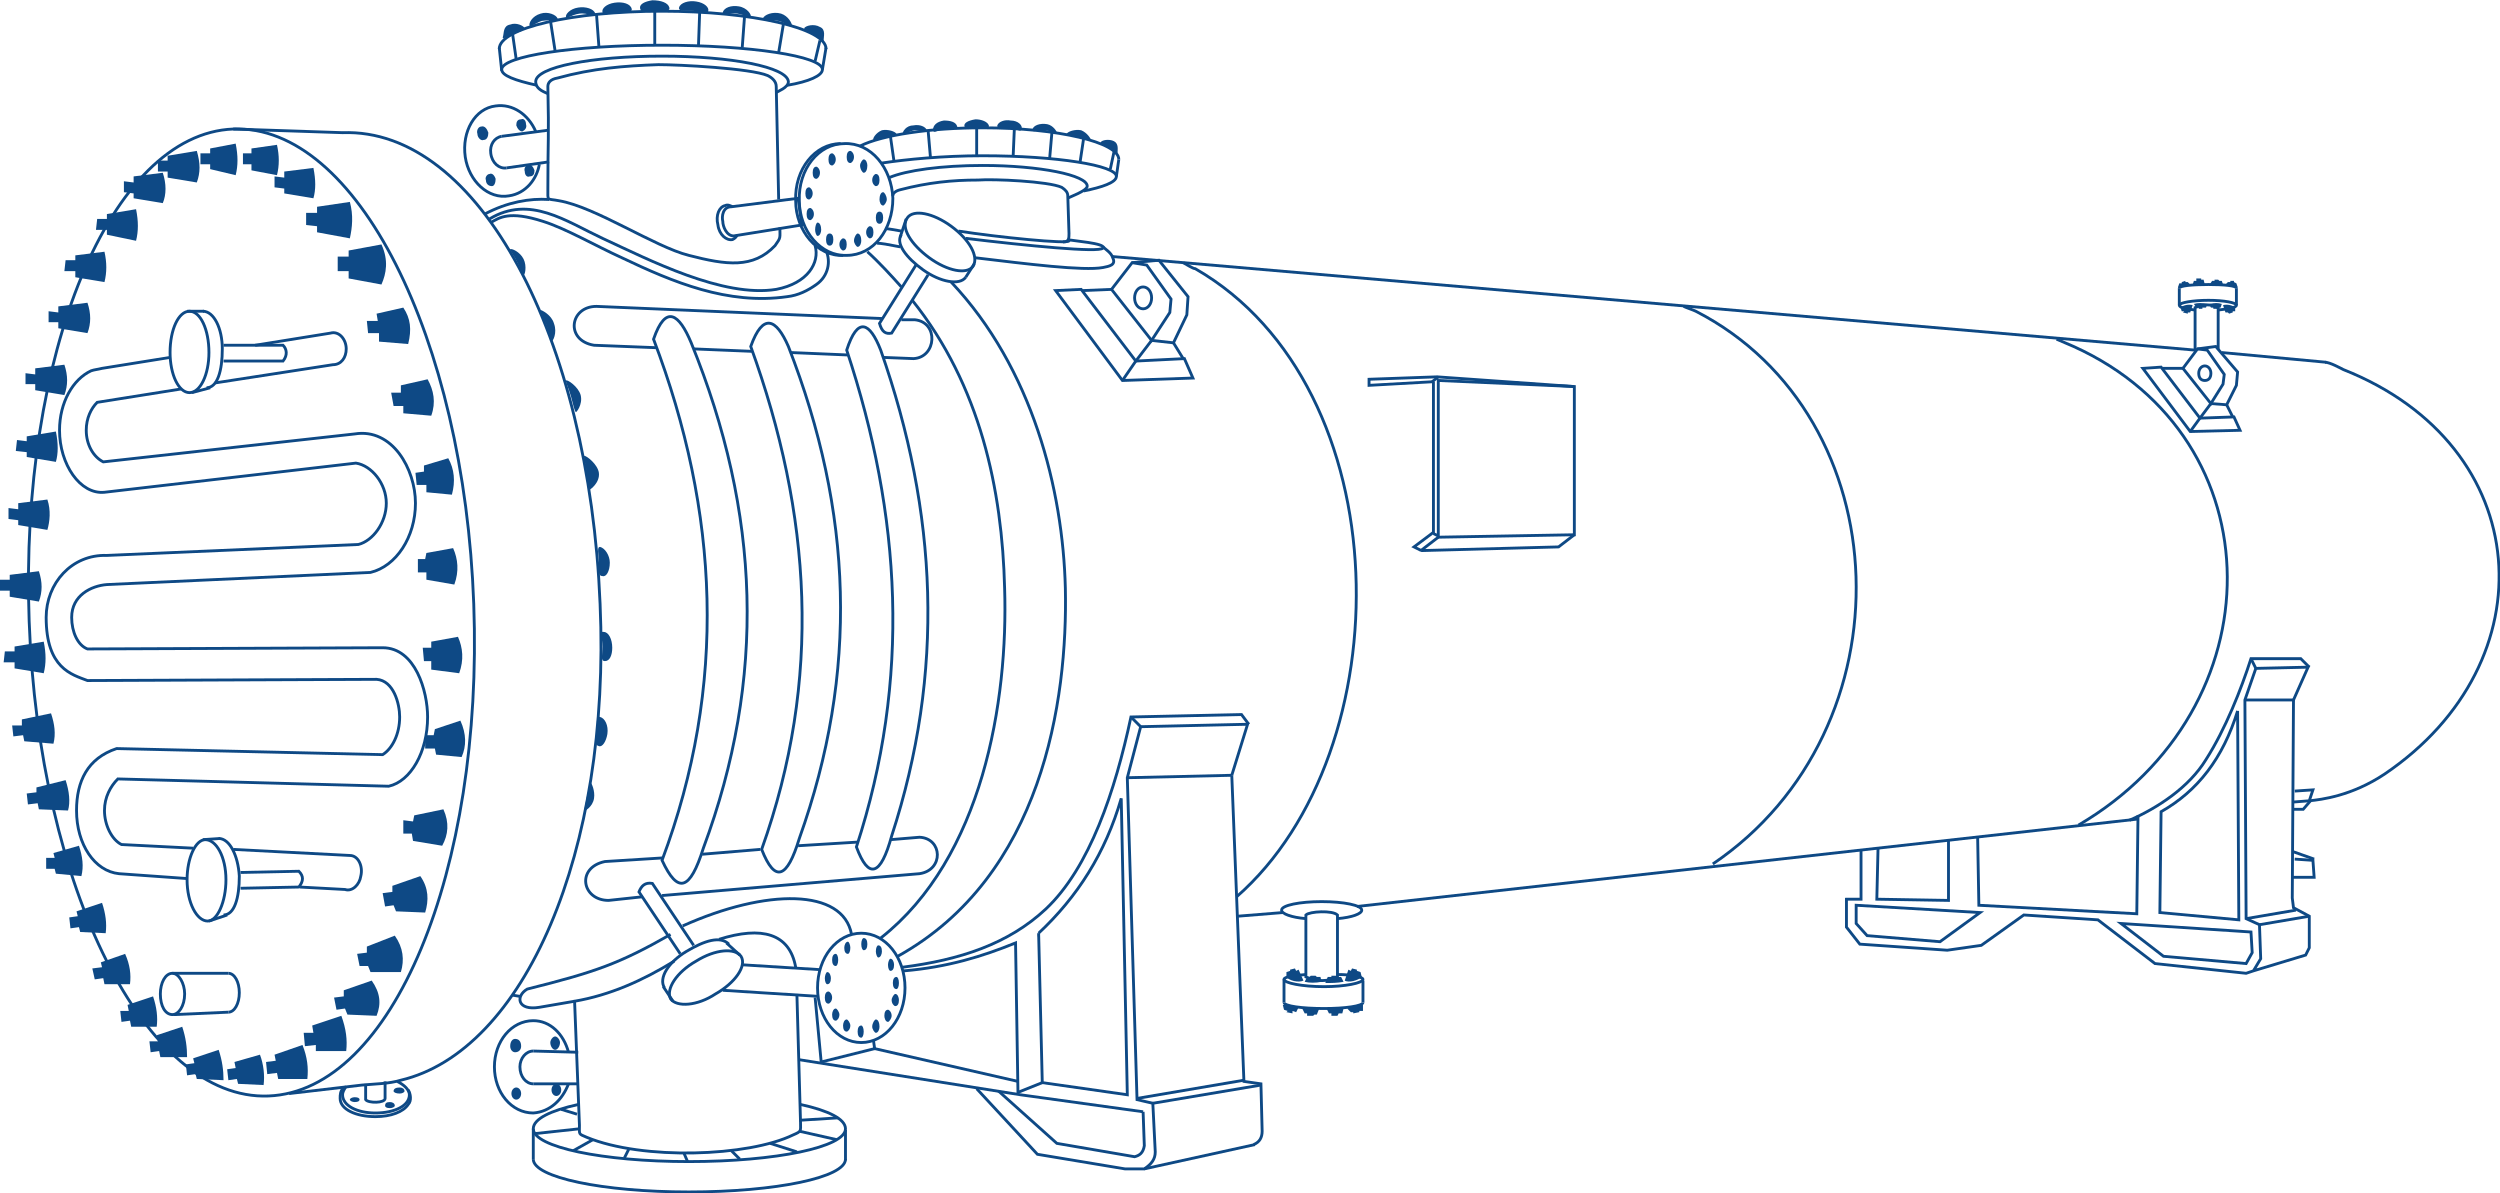 <?xml version="1.0" encoding="UTF-8"?>
<!DOCTYPE svg PUBLIC "-//W3C//DTD SVG 1.1//EN" "http://www.w3.org/Graphics/SVG/1.1/DTD/svg11.dtd">
<!-- Creator: CorelDRAW X8 -->
<svg xmlns="http://www.w3.org/2000/svg" xml:space="preserve" width="2055px" height="981px" version="1.1" style="shape-rendering:geometricPrecision; text-rendering:geometricPrecision; image-rendering:optimizeQuality; fill-rule:evenodd; clip-rule:evenodd"
viewBox="0 0 2058 982"
 xmlns:xlink="http://www.w3.org/1999/xlink">
 <defs>
  <style type="text/css">
   <![CDATA[
    .str0 {stroke:#0E4985;stroke-width:2.366}
    .fil2 {fill:none}
    .fil0 {fill:none;fill-rule:nonzero}
    .fil1 {fill:#0E4985}
   ]]>
  </style>
 </defs>
 <g id="Слой_x0020_1">
  <path class="fil0 str0" d="M156 256c9,0 16,15 16,34 0,18 -7,33 -16,33 -9,0 -16,-15 -16,-33 0,-19 7,-34 16,-34z"/>
  <path class="fil0 str0" d="M167 256c9,0 16,14 16,31 0,18 -4,32 -13,32"/>
  <line class="fil0 str0" x1="168" y1="256" x2="154" y2= "256" />
  <line class="fil0 str0" x1="158" y1="323" x2="173" y2= "319" />
  <path class="fil0 str0" d="M184 284l49 0c3,3 4,8 0,13l-49 0"/>
  <path class="fil0 str0" d="M169 691c9,0 17,14 17,33 0,18 -7,34 -15,34 -9,0 -17,-15 -17,-34 0,-18 7,-33 15,-33z"/>
  <path class="fil0 str0" d="M180 690c9,0 16,14 17,31 0,18 -4,32 -13,32"/>
  <line class="fil0 str0" x1="181" y1="690" x2="167" y2= "691" />
  <line class="fil0 str0" x1="172" y1="758" x2="187" y2= "753" />
  <path class="fil0 str0" d="M198 718l48 -1c4,4 4,8 0,13l-48 1"/>
  <path class="fil0 str0" d="M142 801c5,0 10,8 10,17 0,10 -5,17 -10,17 -6,0 -10,-7 -10,-17 0,-9 4,-17 10,-17z"/>
  <path class="fil0 str0" d="M188 801c5,0 9,7 9,16 0,9 -4,16 -9,16"/>
  <line class="fil0 str0" x1="142" y1="801" x2="188" y2= "801" />
  <line class="fil0 str0" x1="143" y1="835" x2="188" y2= "833" />
  <path class="fil0 str0" d="M149 320l-69 11c-5,5 -9,13 -9,23 0,12 6,22 14,26l207 -23c31,-5 50,29 50,57 0,28 -16,52 -37,57l-217 10c-13,1 -29,9 -29,27 0,12 5,23 13,26l243 -1c27,0 37,36 37,57 0,29 -14,53 -32,57l-223 -6c-6,6 -11,15 -11,26 0,12 6,24 14,28l59 3m33 1l96 5c7,0 11,9 9,17 -1,7 -7,13 -13,11l-37 -2m-93 -7l-56 -4c-20,-2 -35,-24 -35,-52 0,-24 9,-43 33,-51l219 5c8,-5 14,-17 14,-31 0,-11 -5,-30 -19,-31l-238 1c-13,-5 -34,-10 -34,-52 0,-28 21,-52 50,-51l207 -9c12,-3 23,-18 23,-34 0,-16 -12,-31 -25,-33l-207 24c-20,2 -37,-23 -37,-51 0,-23 11,-42 26,-49 3,-1 5,-1 9,-2l56 -9m70 -10l62 -10c7,-2 13,5 13,13 0,7 -4,13 -11,13l-97 15"/>
  <path class="fil0 str0" d="M192 106c101,-4 190,171 198,391 8,220 -67,401 -169,405 -101,4 -189,-171 -197,-391 -8,-220 67,-401 168,-405z"/>
  <path class="fil0 str0" d="M192 106l90 3c112,-4 203,168 212,388 9,205 -63,368 -164,392 -10,3 -21,3 -32,4l-60 7"/>
  <path class="fil1" d="M15 414l24 -3c3,9 2,18 0,25l-24 -4 0 -4 -8 -1 0 -9 8 1 0 -5z"/>
  <path class="fil1" d="M22 359l24 -4c2,10 2,18 0,25l-24 -4 0 -4 -9 -1 1 -9 8 1 0 -4z"/>
  <path class="fil1" d="M29 303l24 -3c3,9 3,17 0,25l-24 -4 0 -5 -8 0 0 -9 8 1 0 -5z"/>
  <path class="fil1" d="M48 252l24 -3c3,9 3,17 0,25l-24 -4 0 -5 -8 0 0 -9 8 1 0 -5z"/>
  <path class="fil1" d="M62 210l24 -3c2,9 2,17 0,25l-24 -4 0 -5 -9 0 1 -9 8 0 0 -4z"/>
  <path class="fil1" d="M88 176l24 -4c2,10 2,18 0,26l-24 -5 0 -4 -9 0 1 -9 8 0 0 -4z"/>
  <path class="fil1" d="M110 145l24 -3c3,9 3,18 0,25l-24 -4 0 -4 -8 -1 0 -9 8 1 0 -5z"/>
  <path class="fil1" d="M138 128l24 -4c3,10 3,18 0,26l-24 -4 0 -5 -8 0 0 -9 8 0 0 -4z"/>
  <path class="fil1" d="M173 122l21 -4c2,10 2,18 0,26l-21 -5 0 -4 -8 0 0 -9 8 0 0 -4z"/>
  <path class="fil1" d="M207 122l21 -3c2,9 2,17 0,25l-21 -4 0 -5 -7 0 0 -9 7 0 0 -4z"/>
  <path class="fil1" d="M234 141l24 -3c2,10 2,18 0,25l-24 -4 0 -4 -8 -1 0 -9 8 1 0 -5z"/>
  <path class="fil1" d="M261 170l27 -4c3,11 2,21 0,30l-27 -5 0 -5 -9 -1 0 -10 9 0 0 -5z"/>
  <path class="fil1" d="M287 206l27 -5c6,13 4,24 0,33l-27 -5 0 -6 -9 0 0 -12 9 0 0 -5z"/>
  <path class="fil1" d="M8 473l24 -3c3,9 3,17 0,25l-24 -4 0 -5 -8 0 0 -9 8 0 0 -4z"/>
  <path class="fil1" d="M12 532l24 -4c2,10 2,18 0,26l-24 -4 0 -5 -9 0 1 -9 8 0 0 -4z"/>
  <path class="fil1" d="M18 592l24 -5c3,9 4,17 2,25l-24 -2 -1 -5 -8 1 -1 -9 8 0 0 -5z"/>
  <path class="fil1" d="M30 648l24 -6c3,9 4,18 2,25l-24 -1 -1 -5 -8 1 -1 -9 8 -1 0 -4z"/>
  <path class="fil1" d="M44 702l21 -6c3,9 4,17 2,25l-21 -2 -1 -4 -7 0 0 -9 7 0 -1 -4z"/>
  <path class="fil1" d="M63 750l21 -7c3,9 4,17 3,25l-21 -1 -1 -4 -7 1 -1 -9 7 -1 -1 -4z"/>
  <path class="fil1" d="M83 792l20 -7c4,9 5,17 4,25l-21 0 -1 -5 -7 1 -2 -9 8 -1 -1 -4z"/>
  <path class="fil1" d="M105 827l21 -7c3,9 4,17 3,25l-21 0 -1 -5 -7 1 -1 -9 7 0 -1 -5z"/>
  <path class="fil1" d="M129 852l21 -7c3,9 4,17 4,25l-22 0 -1 -5 -7 1 -1 -9 7 0 -1 -5z"/>
  <path class="fil1" d="M159 871l21 -7c3,9 4,17 4,25l-22 -1 -1 -4 -7 1 -1 -9 7 -1 -1 -4z"/>
  <path class="fil1" d="M193 874l21 -6c3,8 4,17 3,25l-21 -1 -1 -4 -7 1 -1 -9 7 -1 -1 -5z"/>
  <path class="fil1" d="M226 868l23 -8c4,10 5,19 4,28l-24 0 -1 -5 -8 1 -1 -10 8 -1 -1 -5z"/>
  <path class="fil1" d="M257 844l24 -8c4,11 5,20 4,29l-25 0 0 -5 -9 1 -1 -11 8 0 -1 -6z"/>
  <path class="fil1" d="M283 815l23 -8c7,10 8,19 4,29l-24 -1 -2 -5 -7 1 -2 -10 8 -1 0 -5z"/>
  <path class="fil1" d="M302 779l23 -9c7,10 8,20 5,30l-25 0 -2 -5 -7 0 -2 -10 8 -1 0 -5z"/>
  <path class="fil1" d="M323 729l23 -8c7,10 7,20 4,30l-24 -1 -2 -5 -7 1 -2 -11 8 -1 0 -5z"/>
  <path class="fil1" d="M341 671l24 -5c5,11 4,21 -1,30l-24 -4 -1 -6 -7 0 0 -11 8 1 1 -5z"/>
  <path class="fil1" d="M358 600l21 -7c5,11 5,21 1,30l-21 -2 -1 -5 -8 0 0 -11 7 0 1 -5z"/>
  <path class="fil1" d="M355 551l23 3c4,-11 3,-21 -1,-30l-22 4 0 5 -7 0 1 11 6 0 0 7z"/>
  <path class="fil1" d="M351 477l23 4c4,-11 3,-21 -1,-30l-22 4 -1 5 -6 0 0 11 7 0 0 6z"/>
  <path class="fil1" d="M351 405l21 2c3,-11 2,-21 -3,-30l-20 6 0 5 -7 1 1 10 8 0 0 6z"/>
  <path class="fil1" d="M332 340l23 2c4,-11 2,-21 -3,-30l-22 5 0 6 -8 0 2 11 8 0 0 6z"/>
  <path class="fil1" d="M312 281l24 2c3,-12 2,-21 -4,-30l-22 5 1 6 -9 0 1 10 9 0 0 7z"/>
  <path class="fil2 str0" d="M538 279c10,-29 21,-21 31,3 57,140 62,276 10,416 -11,35 -21,38 -34,10 54,-144 47,-287 -7,-429z"/>
  <path class="fil2 str0" d="M618 285c10,-28 21,-23 31,0 53,136 58,268 9,405 -10,33 -20,37 -31,9 50,-140 41,-276 -9,-414z"/>
  <path class="fil2 str0" d="M697 288c9,-28 19,-23 28,0 47,134 53,265 9,400 -9,33 -19,36 -29,9 45,-138 37,-273 -8,-409z"/>
  <path class="fil2 str0" d="M801 219c-5,7 -21,4 -36,-7 -15,-11 -24,-25 -18,-33 5,-7 21,-4 36,7 15,11 23,25 18,33z"/>
  <path class="fil2 str0" d="M795 228c-5,7 -21,4 -35,-6 -14,-10 -23,-22 -18,-29"/>
  <line class="fil2 str0" x1="795" y1="228" x2="802" y2= "217" />
  <line class="fil2 str0" x1="746" y1="180" x2="741" y2= "195" />
  <path class="fil2 str0" d="M764 226l-30 48c-5,1 -8,-1 -10,-8l30 -48"/>
  <path class="fil2 str0" d="M552 822c-4,-8 5,-22 21,-31 16,-10 32,-11 37,-4 5,8 -5,22 -21,31 -15,10 -32,11 -37,4z"/>
  <path class="fil2 str0" d="M547 813c-5,-8 3,-21 18,-30 15,-9 28,-13 35,-6"/>
  <line class="fil2 str0" x1="546" y1="812" x2="554" y2= "824" />
  <line class="fil2 str0" x1="609" y1="786" x2="598" y2= "776" />
  <path class="fil2 str0" d="M560 785l-34 -51c2,-5 5,-8 11,-7l34 51"/>
  <path class="fil2 str0" d="M709 768c20,0 36,20 36,45 0,25 -16,45 -36,45 -20,0 -36,-20 -36,-45 0,-25 16,-45 36,-45z"/>
  <path class="fil2 str0" d="M674 820l-79 -5m16 -21l64 4"/>
  <path class="fil2 str0" d="M592 773c35,-11 58,-5 63,23m1 22l3 106c0,7 1,7 -6,10 -37,18 -124,21 -170,2 -7,-3 -6,-2 -6,-10l-4 -102c29,-5 56,-17 82,-33"/>
  <path class="fil2 str0" d="M562 762c69,-31 132,-31 139,7m-149 0c-42,24 -62,31 -118,45 -10,6 -8,18 10,15l29 -5"/>
  <path class="fil2 str0" d="M742 263l11 0c20,2 18,31 -1,32l-25 -1m-29 -2l-47 -2m-32 -1l-48 -2m-31 -1l-51 -2c-24,-4 -20,-32 2,-32l235 10"/>
  <path class="fil2 str0" d="M546 706l-48 3c-24,5 -19,32 3,32l28 -3m16 -1l212 -18c20,-3 19,-29 0,-30l-24 2m-27 2l-49 3m-31 3l-48 4"/>
  <path class="fil1" d="M424 855c3,0 5,2 5,6 0,3 -2,5 -5,5 -2,0 -4,-2 -4,-5 0,-4 2,-6 4,-6z"/>
  <path class="fil1" d="M457 853c2,0 4,3 4,5 0,3 -2,6 -4,6 -2,0 -4,-3 -4,-6 0,-2 2,-5 4,-5z"/>
  <path class="fil1" d="M425 895c2,0 4,2 4,5 0,3 -2,5 -4,5 -2,0 -4,-2 -4,-5 0,-3 2,-5 4,-5z"/>
  <path class="fil1" d="M458 892c2,0 4,2 4,5 0,3 -2,5 -4,5 -2,0 -4,-2 -4,-5 0,-3 2,-5 4,-5z"/>
  <path class="fil2 str0" d="M468 892c-5,13 -15,23 -29,24 -18,0 -32,-17 -32,-38 0,-21 14,-38 32,-38 14,0 25,11 29,26"/>
  <path class="fil2 str0" d="M439 892c-6,0 -11,-6 -11,-14 0,-7 5,-13 11,-13"/>
  <path class="fil2 str0" d="M439 865l37 1m0 26l-37 0"/>
  <line class="fil2 str0" x1="422" y1="819" x2="428" y2= "820" />
  <polyline class="fil2 str0" points="671,821 676,874 720,863 719,856 "/>
  <polyline class="fil2 str0" points="657,872 840,901 941,915 "/>
  <line class="fil2 str0" x1="720" y1="863" x2="838" y2= "890" />
  <path class="fil2 str0" d="M855 768c32,-30 55,-66 68,-111l5 244 -70 -10 -3 -123z"/>
  <path class="fil2 str0" d="M838 900l-2 -124c-27,11 -56,20 -92,23"/>
  <line class="fil2 str0" x1="838" y1="899" x2="858" y2= "891" />
  <path class="fil2 str0" d="M822 898l48 43 64 11c4,-1 7,-3 8,-9l-1 -28"/>
  <path class="fil2 str0" d="M804 896l50 54 72 12 16 0c6,-4 9,-8 9,-14l-2 -40 -13 -3 -8 -265 11 -42 88 -2 -13 42"/>
  <path class="fil2 str0" d="M1014 638l10 252 14 2 1 39c0,5 -2,9 -7,11"/>
  <line class="fil2 str0" x1="1033" y1="942" x2="942" y2= "962" />
  <line class="fil2 str0" x1="949" y1="908" x2="1038" y2= "893" />
  <line class="fil2 str0" x1="936" y1="904" x2="1024" y2= "889" />
  <line class="fil2 str0" x1="1014" y1="638" x2="928" y2= "640" />
  <path class="fil2 str0" d="M714 207c9,8 20,20 28,29m9 11c56,70 74,156 76,237 3,93 -18,222 -102,288"/>
  <path class="fil2 str0" d="M783 232c67,71 92,171 94,252 2,93 -19,237 -138,303"/>
  <line class="fil2 str0" x1="931" y1="590" x2="939" y2= "598" />
  <path class="fil2 str0" d="M1028 596l-6 -8 -91 2c-13,61 -34,124 -70,158 -31,29 -71,42 -118,48"/>
  <path class="fil1" d="M396 104c3,-1 5,2 6,5 0,3 -1,6 -4,6 -2,1 -5,-2 -5,-5 -1,-3 1,-6 3,-6z"/>
  <path class="fil1" d="M429 98c2,-1 4,1 4,4 1,3 -1,5 -3,6 -2,0 -4,-2 -5,-5 0,-3 1,-5 4,-5z"/>
  <path class="fil1" d="M403 143c2,-1 4,1 5,4 0,3 -1,6 -3,6 -3,0 -5,-2 -5,-5 -1,-2 1,-5 3,-5z"/>
  <path class="fil1" d="M435 135c2,0 4,2 5,5 0,3 -1,5 -4,5 -2,1 -4,-1 -4,-4 -1,-3 1,-5 3,-6z"/>
  <path class="fil2 str0" d="M444 135c-2,12 -11,24 -25,26 -17,3 -33,-12 -36,-32 -3,-21 8,-40 25,-42 14,-2 27,7 33,21"/>
  <path class="fil2 str0" d="M417 138c-6,1 -12,-4 -13,-12 -1,-7 3,-13 9,-14"/>
  <path class="fil2 str0" d="M413 112l38 -5m1 26l-35 5"/>
  <path class="fil2 str0" d="M642 187c0,9 1,8 -4,15 -18,19 -40,16 -71,8 -28,-7 -77,-40 -107,-45 -10,-2 -9,1 -9,-10 0,-42 1,-40 0,-84 0,-3 2,-6 8,-7 29,-8 55,-10 83,-11 17,0 76,3 90,9 4,2 7,5 7,9l2 93"/>
  <path class="fil2 str0" d="M671 202c4,14 -6,31 -32,36 -44,7 -104,-24 -143,-42 -30,-14 -60,-36 -93,-16"/>
  <path class="fil2 str0" d="M680 206c4,9 2,21 -8,28 -7,5 -15,9 -24,10 -49,7 -94,-12 -136,-32 -22,-10 -46,-24 -65,-30 -28,-9 -36,-3 -43,1"/>
  <path class="fil1" d="M502 463c0,-6 -4,-12 -8,-13 -3,0 -1,6 -1,13 0,6 -1,11 3,11 3,1 6,-4 6,-11z"/>
  <path class="fil1" d="M504 533c0,-7 -3,-13 -7,-13 -4,-1 -1,5 -1,12 0,7 -2,12 2,12 4,0 6,-5 6,-11z"/>
  <path class="fil1" d="M500 604c1,-7 -2,-13 -6,-14 -4,-1 -2,6 -3,12 0,7 -2,11 2,12 3,1 6,-4 7,-10z"/>
  <path class="fil1" d="M489 657c1,-6 -2,-13 -3,-13 -1,0 -1,5 -3,12 -1,6 -2,10 -2,11 0,1 7,-3 8,-10z"/>
  <path class="fil1" d="M431 213c-3,-6 -10,-9 -11,-8 -1,0 3,5 6,11 3,6 4,9 5,10 1,1 3,-7 0,-13z"/>
  <path class="fil1" d="M456 266c-2,-7 -10,-11 -11,-11 -1,1 2,6 5,13 2,7 4,12 4,13 1,0 5,-7 2,-15z"/>
  <path class="fil1" d="M478 325c-2,-7 -11,-13 -12,-12 -1,0 2,6 4,13 2,8 3,12 4,13 0,1 6,-6 4,-14z"/>
  <path class="fil1" d="M493 389c-1,-7 -10,-14 -12,-14 -1,0 1,6 2,14 1,8 2,13 2,14 1,0 9,-6 8,-14z"/>
  <path class="fil2 str0" d="M452 164c-16,-1 -34,2 -53,12"/>
  <path class="fil2 str0" d="M695 118c22,-1 39,20 40,45 0,26 -16,47 -38,47 -21,1 -39,-20 -39,-45 -1,-26 16,-47 37,-47z"/>
  <path class="fil2 str0" d="M694 210c-21,1 -39,-20 -39,-45 -1,-26 16,-47 37,-47"/>
  <path class="fil1" d="M711 131c2,0 3,3 3,5 0,3 -1,6 -3,6 -1,0 -3,-3 -3,-6 0,-2 2,-5 3,-5z"/>
  <path class="fil1" d="M700 124c1,0 3,2 3,5 0,3 -2,5 -3,5 -2,0 -3,-2 -3,-5 0,-3 1,-5 3,-5z"/>
  <path class="fil1" d="M685 126c1,0 3,2 3,5 0,3 -2,5 -3,5 -2,0 -3,-2 -3,-5 0,-3 1,-5 3,-5z"/>
  <path class="fil1" d="M672 137c1,0 3,2 3,5 0,3 -2,5 -3,5 -2,0 -3,-2 -3,-5 0,-3 1,-5 3,-5z"/>
  <path class="fil1" d="M666 154c1,0 3,2 3,5 0,3 -2,5 -3,5 -2,0 -3,-2 -3,-5 0,-3 1,-5 3,-5z"/>
  <path class="fil1" d="M667 171c1,0 3,2 3,5 0,3 -2,5 -3,5 -2,0 -3,-2 -3,-5 0,-3 1,-5 3,-5z"/>
  <path class="fil1" d="M673 183c2,0 3,3 3,6 0,2 -1,5 -3,5 -1,0 -2,-3 -2,-5 0,-3 1,-6 2,-6z"/>
  <path class="fil1" d="M683 192c2,0 3,2 3,5 0,3 -1,5 -3,5 -2,0 -3,-2 -3,-5 0,-3 1,-5 3,-5z"/>
  <path class="fil1" d="M694 196c2,0 3,2 3,5 0,3 -1,5 -3,5 -1,0 -3,-2 -3,-5 0,-3 2,-5 3,-5z"/>
  <path class="fil1" d="M706 192c2,0 3,3 3,6 0,2 -1,5 -3,5 -1,0 -3,-3 -3,-5 0,-3 2,-6 3,-6z"/>
  <path class="fil1" d="M716 186c2,0 3,2 3,5 0,3 -1,5 -3,5 -1,0 -3,-2 -3,-5 0,-3 2,-5 3,-5z"/>
  <path class="fil1" d="M724 174c2,0 3,2 3,5 0,3 -1,5 -3,5 -2,0 -3,-2 -3,-5 0,-3 1,-5 3,-5z"/>
  <path class="fil1" d="M727 158c1,0 3,3 3,6 0,2 -2,5 -3,5 -2,0 -3,-3 -3,-5 0,-3 1,-6 3,-6z"/>
  <path class="fil1" d="M721 143c2,0 3,2 3,5 0,3 -1,5 -3,5 -1,0 -3,-2 -3,-5 0,-3 2,-5 3,-5z"/>
  <path class="fil2 str0" d="M607 193c-1,2 -2,3 -4,4 -5,1 -11,-4 -12,-12 -2,-8 1,-15 6,-16 2,-1 4,0 6,1"/>
  <path class="fil2 str0" d="M604 194c-6,0 -9,-8 -9,-12 -1,-4 0,-12 7,-12l55 -7 3 22 -56 9z"/>
  <path class="fil2 str0" d="M659 909c23,5 37,12 37,20 0,15 -57,27 -129,27 -71,0 -128,-12 -128,-27 0,-8 14,-15 37,-20"/>
  <path class="fil2 str0" d="M696 954c0,15 -57,27 -129,27 -71,0 -128,-12 -128,-27"/>
  <line class="fil2 str0" x1="439" y1="954" x2="439" y2= "929" />
  <line class="fil2 str0" x1="696" y1="955" x2="696" y2= "930" />
  <line class="fil2 str0" x1="518" y1="945" x2="514" y2= "953" />
  <line class="fil2 str0" x1="488" y1="938" x2="472" y2= "947" />
  <line class="fil2 str0" x1="477" y1="929" x2="440" y2= "933" />
  <line class="fil2 str0" x1="475" y1="917" x2="462" y2= "913" />
  <line class="fil2 str0" x1="563" y1="949" x2="566" y2= "956" />
  <line class="fil2 str0" x1="602" y1="947" x2="609" y2= "954" />
  <line class="fil2 str0" x1="634" y1="941" x2="656" y2= "948" />
  <line class="fil2 str0" x1="658" y1="931" x2="689" y2= "938" />
  <line class="fil2 str0" x1="658" y1="922" x2="690" y2= "920" />
  <polygon class="fil2 str0" points="1184,313 1296,318 1296,440 1184,442 "/>
  <polyline class="fil2 str0" points="1296,318 1183,310 1127,312 1127,317 1180,314 "/>
  <polyline class="fil2 str0" points="1184,442 1171,452 1171,453 1283,450 1296,440 "/>
  <polyline class="fil2 str0" points="1180,314 1180,438 1164,450 1170,453 "/>
  <line class="fil2 str0" x1="1180" y1="439" x2="1184" y2= "441" />
  <line class="fil2 str0" x1="1179" y1="314" x2="1184" y2= "310" />
  <path class="fil2 str0" d="M1075 756c-12,-1 -20,-4 -20,-7 0,-4 15,-7 33,-7 18,0 33,3 33,7 0,3 -8,6 -20,7"/>
  <path class="fil2 str0" d="M1101 802c12,0 21,2 21,4 0,3 -15,6 -32,6 -18,0 -33,-3 -33,-6 0,-2 7,-3 18,-4"/>
  <path class="fil2 str0" d="M1122 825c0,3 -15,5 -32,5 -18,0 -33,-2 -33,-5"/>
  <line class="fil2 str0" x1="1057" y1="806" x2="1057" y2= "825" />
  <line class="fil2 str0" x1="1122" y1="807" x2="1122" y2= "825" />
  <path class="fil1" d="M1084 835l2 -5c-5,-1 -10,-1 -14,0l2 4 2 0 0 2 5 0 1 -1 2 0z"/>
  <path class="fil1" d="M1105 834l1 -4c-5,-1 -10,-1 -14,0l2 4 2 0 0 2 5 0 1 -2 3 0z"/>
  <path class="fil1" d="M1122 832l0 -5c-5,0 -9,1 -13,3l3 3 2 0 0 1 5 -1 0 -1 3 0z"/>
  <path class="fil1" d="M1057 831l-1 -4c5,0 9,1 13,2l-2 4 -3 -1 0 2 -5 -1 1 -1 -3 -1z"/>
  <path class="fil1" d="M1059 800l0 4c2,3 10,5 14,3l-4 -9 -2 1 -1 -2 -4 1 0 1 -3 1z"/>
  <path class="fil1" d="M1120 800l1 4c-3,3 -11,5 -14,3l3 -9 2 1 1 -2 4 1 0 1 3 1z"/>
  <path class="fil1" d="M1087 804l1 4c-5,1 -10,1 -14,0l2 -4 2 0 1 -1 4 0 1 1 3 0z"/>
  <path class="fil1" d="M1093 804l-2 5c5,0 10,0 15,-1l-2 -4 -3 0 0 -1 -5 0 0 1 -3 0z"/>
  <path class="fil2 str0" d="M1075 753c3,-3 22,-4 26,0l0 51c-8,4 -17,4 -26,0l0 -51z"/>
  <path class="fil2 str0" d="M974 216c2,1 8,5 10,5 170,98 171,397 34,517"/>
  <path class="fil2 str0" d="M1386 252c2,1 8,3 10,4 169,87 178,344 14,455"/>
  <path class="fil2 str0" d="M1693 279c2,1 12,5 14,6 168,76 168,298 4,394"/>
  <line class="fil2 str0" x1="1019" y1="754" x2="1056" y2= "751" />
  <line class="fil2 str0" x1="1117" y1="746" x2="1760" y2= "674" />
  <path class="fil2 str0" d="M916 211l891 77m22 2l86 8"/>
  <polygon class="fil2 str0" points="932,216 915,238 948,280 963,257 964,246 944,218 "/>
  <polyline class="fil2 str0" points="948,280 966,282 977,259 978,244 954,214 932,216 "/>
  <path class="fil2 str0" d="M941 236c4,0 7,4 7,9 0,5 -3,9 -7,9 -4,0 -7,-4 -7,-9 0,-5 3,-9 7,-9z"/>
  <line class="fil2 str0" x1="948" y1="280" x2="935" y2= "297" />
  <line class="fil2 str0" x1="966" y1="282" x2="974" y2= "295" />
  <line class="fil2 str0" x1="915" y1="238" x2="891" y2= "239" />
  <polygon class="fil2 str0" points="890,238 935,297 975,295 982,311 924,313 869,239 "/>
  <line class="fil2 str0" x1="935" y1="297" x2="924" y2= "313" />
  <polygon class="fil2 str0" points="1809,287 1797,303 1820,332 1830,316 1831,308 1817,288 "/>
  <polyline class="fil2 str0" points="1820,332 1833,333 1841,317 1842,306 1824,285 1809,287 "/>
  <path class="fil2 str0" d="M1815 301c3,0 5,3 5,6 0,4 -2,6 -5,6 -3,0 -5,-2 -5,-6 0,-3 2,-6 5,-6z"/>
  <line class="fil2 str0" x1="1820" y1="332" x2="1811" y2= "344" />
  <line class="fil2 str0" x1="1833" y1="333" x2="1838" y2= "343" />
  <line class="fil2 str0" x1="1797" y1="303" x2="1780" y2= "303" />
  <polygon class="fil2 str0" points="1779,302 1811,344 1839,343 1844,354 1803,355 1764,303 "/>
  <line class="fil2 str0" x1="1811" y1="344" x2="1803" y2= "355" />
  <path class="fil2 str0" d="M1914 298c4,0 13,5 15,6 159,63 170,241 34,333 -27,18 -52,21 -62,22"/>
  <path class="fil2 str0" d="M1826 255c9,-1 15,-2 15,-4 0,-2 -10,-4 -23,-4 -13,0 -24,2 -24,4 0,2 5,3 13,4"/>
  <path class="fil2 str0" d="M1841 237c0,-2 -10,-3 -23,-3 -13,0 -24,1 -24,3"/>
  <line class="fil2 str0" x1="1794" y1="251" x2="1794" y2= "237" />
  <line class="fil2 str0" x1="1841" y1="251" x2="1841" y2= "237" />
  <path class="fil1" d="M1814 230l1 4c-4,0 -7,0 -10,0l1 -3 2 0 0 -2 4 0 0 1 2 0z"/>
  <path class="fil1" d="M1829 231l1 3c-4,1 -7,1 -11,0l2 -3 2 0 0 -1 3 0 1 1 2 0z"/>
  <path class="fil1" d="M1841 233l1 3c-4,0 -7,-1 -10,-2l2 -2 2 0 0 -1 3 0 0 1 2 1z"/>
  <path class="fil1" d="M1794 233l-1 3c4,0 7,0 10,-2l-2 -2 -2 0 0 -1 -3 1 0 1 -2 0z"/>
  <path class="fil1" d="M1796 256l-1 -3c2,-2 7,-3 10,-2l-2 6 -2 0 0 1 -4 -1 1 -1 -2 0z"/>
  <path class="fil1" d="M1840 256l0 -3c-2,-2 -7,-3 -10,-2l2 6 2 0 1 1 3 -1 0 -1 2 0z"/>
  <path class="fil1" d="M1816 253l1 -3c-4,-1 -8,-1 -11,0l2 3 2 0 0 1 3 0 0 -1 3 0z"/>
  <path class="fil1" d="M1820 253l-1 -3c4,-1 7,-1 10,0l-1 3 -2 0 0 1 -4 0 0 -1 -2 0z"/>
  <path class="fil2 str0" d="M1826 287l0 -34c-6,-3 -12,-3 -19,0l0 35"/>
  <polyline class="fil2 str0" points="1628,689 1629,745 1759,752 1760,671 "/>
  <polyline class="fil2 str0" points="1546,698 1545,740 1604,741 1604,691 "/>
  <path class="fil2 str0" d="M1842 585c-12,39 -33,66 -63,83l-1 83 65 6 -1 -172z"/>
  <polygon class="fil2 str0" points="1781,787 1746,760 1853,767 1854,784 1849,793 "/>
  <polygon class="fil2 str0" points="1528,760 1528,745 1630,751 1597,775 1537,770 "/>
  <polyline class="fil2 str0" points="1520,739 1520,763 1531,777 1603,782 1631,778 1666,753 1727,757 1774,793 1849,801 1855,799 1861,789 1860,761 1849,756 1848,576 1857,550 1900,549 1888,576 1887,739 1888,747 1901,754 1901,780 1898,786 1855,799 "/>
  <line class="fil2 str0" x1="1860" y1="761" x2="1901" y2= "754" />
  <line class="fil2 str0" x1="1849" y1="756" x2="1890" y2= "749" />
  <polyline class="fil2 str0" points="1519,740 1532,740 1532,700 "/>
  <line class="fil2 str0" x1="1889" y1="576" x2="1848" y2= "576" />
  <path class="fil2 str0" d="M1901 549l-7 -7 -41 0c-8,25 -21,58 -37,83 -14,23 -40,40 -63,50"/>
  <line class="fil2 str0" x1="1853" y1="542" x2="1857" y2= "550" />
  <polyline class="fil2 str0" points="1887,722 1905,722 1904,708 1889,707 "/>
  <line class="fil2 str0" x1="1888" y1="701" x2="1905" y2= "707" />
  <polyline class="fil2 str0" points="1889,651 1904,650 1901,659 1888,660 "/>
  <polyline class="fil2 str0" points="1888,666 1896,666 1902,659 "/>
  <path class="fil2 str0" d="M411 40c0,-17 60,-31 134,-31 74,0 135,14 135,31"/>
  <path class="fil2 str0" d="M442 70c-18,-4 -29,-8 -29,-13 0,-11 59,-20 132,-20 73,0 132,9 132,20 0,5 -11,10 -29,13"/>
  <path class="fil2 str0" d="M451 77c-1,-1 -10,-3 -10,-10 0,-12 46,-21 104,-21 57,0 103,9 104,21 0,5 -9,8 -10,9"/>
  <line class="fil2 str0" x1="411" y1="39" x2="413" y2= "58" />
  <line class="fil2 str0" x1="680" y1="39" x2="677" y2= "57" />
  <path class="fil1" d="M420 20c5,-2 11,1 12,3 0,2 -5,3 -10,5 -5,2 -9,5 -8,2 1,-3 0,-9 6,-10z"/>
  <path class="fil1" d="M445 11c6,-2 13,1 14,4 1,2 -6,1 -13,2 -6,2 -10,6 -10,4 -1,-2 2,-8 9,-10z"/>
  <path class="fil1" d="M476 6c6,-1 13,1 14,5 1,4 -6,-1 -13,0 -7,1 -11,5 -11,3 -1,-2 3,-7 10,-8z"/>
  <path class="fil1" d="M506 2c7,-1 13,1 14,5 1,4 -7,2 -14,3 -7,1 -9,4 -10,0 -1,-3 3,-7 10,-8z"/>
  <path class="fil1" d="M537 0c7,0 13,2 14,6 1,4 -6,2 -12,3 -7,0 -11,2 -12,-2 -1,-4 4,-6 10,-7z"/>
  <path class="fil1" d="M573 1c-6,-1 -13,1 -14,5 -1,4 8,2 14,3 7,1 9,4 10,0 1,-3 -3,-7 -10,-8z"/>
  <path class="fil1" d="M608 5c-6,-1 -12,1 -13,5 -1,4 6,0 12,1 7,1 11,5 11,3 1,-2 -3,-8 -10,-9z"/>
  <path class="fil1" d="M643 11c-7,-2 -14,1 -15,4 -1,2 7,1 13,2 7,2 10,6 11,4 0,-2 -3,-8 -9,-10z"/>
  <path class="fil1" d="M675 22c-5,-3 -12,-1 -13,1 0,2 4,3 9,6 4,4 7,7 7,4 0,-3 2,-9 -3,-11z"/>
  <line class="fil2 str0" x1="491" y1="11" x2="493" y2= "38" />
  <line class="fil2 str0" x1="539" y1="9" x2="539" y2= "37" />
  <line class="fil2 str0" x1="576" y1="9" x2="575" y2= "37" />
  <line class="fil2 str0" x1="613" y1="12" x2="611" y2= "39" />
  <line class="fil2 str0" x1="645" y1="19" x2="641" y2= "43" />
  <line class="fil2 str0" x1="453" y1="16" x2="457" y2= "42" />
  <line class="fil2 str0" x1="422" y1="28" x2="425" y2= "49" />
  <line class="fil2 str0" x1="675" y1="33" x2="671" y2= "50" />
  <path class="fil2 str0" d="M708 120c18,-9 57,-15 101,-15 62,0 112,12 112,26"/>
  <path class="fil2 str0" d="M726 134c20,-3 50,-6 83,-6 61,0 110,8 110,17 0,5 -12,9 -27,12"/>
  <path class="fil2 str0" d="M732 146c14,-6 43,-10 77,-10 47,0 86,8 86,17 0,4 -15,9 -16,10"/>
  <line class="fil2 str0" x1="921" y1="131" x2="919" y2= "145" />
  <path class="fil1" d="M726 107c5,-1 11,1 12,3 1,2 -5,1 -11,3 -5,1 -8,4 -8,2 -1,-1 2,-6 7,-8z"/>
  <path class="fil1" d="M752 103c5,-1 10,1 11,4 1,3 -5,0 -10,0 -6,1 -9,5 -10,3 0,-2 3,-7 9,-7z"/>
  <path class="fil1" d="M777 99c5,0 10,1 11,5 1,3 -6,1 -11,2 -6,1 -8,4 -9,1 0,-4 3,-7 9,-8z"/>
  <path class="fil1" d="M803 98c5,0 10,2 11,5 1,3 -5,2 -10,2 -6,1 -9,2 -10,-1 -1,-3 3,-5 9,-6z"/>
  <path class="fil1" d="M832 99c-5,-1 -10,1 -11,4 -1,3 6,1 11,2 6,1 8,4 9,1 1,-3 -3,-7 -9,-7z"/>
  <path class="fil1" d="M862 102c-6,-1 -11,1 -12,4 -1,4 5,0 11,1 5,1 9,4 9,2 0,-1 -3,-6 -8,-7z"/>
  <path class="fil1" d="M890 107c-5,-1 -11,1 -12,3 -1,2 6,1 11,3 5,1 8,4 9,2 0,-1 -3,-6 -8,-8z"/>
  <path class="fil1" d="M917 116c-4,-2 -10,-1 -11,1 0,2 4,3 7,5 4,3 7,6 7,3 0,-2 1,-7 -3,-9z"/>
  <line class="fil2 str0" x1="764" y1="107" x2="766" y2= "130" />
  <line class="fil2 str0" x1="804" y1="105" x2="804" y2= "128" />
  <line class="fil2 str0" x1="835" y1="106" x2="834" y2= "129" />
  <line class="fil2 str0" x1="866" y1="108" x2="864" y2= "131" />
  <line class="fil2 str0" x1="892" y1="114" x2="889" y2= "134" />
  <line class="fil2 str0" x1="733" y1="112" x2="736" y2= "133" />
  <line class="fil2 str0" x1="917" y1="125" x2="914" y2= "139" />
  <path class="fil2 str0" d="M735 161c0,-2 2,-4 6,-5 23,-6 43,-8 64,-8 13,-1 58,1 69,6 3,2 5,4 5,7l1 31c0,4 0,7 -5,7"/>
  <path class="fil2 str0" d="M729 188c2,0 7,1 13,2m53 6c50,6 110,12 113,8 3,-4 -26,-6 -29,-7"/>
  <path class="fil2 str0" d="M722 200c3,0 9,1 19,3m62 9c42,5 89,11 105,8 5,-1 11,-2 8,-8 -1,-4 -6,-7 -8,-9"/>
  <path class="fil2 str0" d="M880 198c0,3 -59,-3 -91,-8"/>
  <path class="fil2 str0" d="M327 890c6,3 10,7 10,11 0,9 -12,15 -28,15 -15,0 -27,-6 -27,-15 0,-2 1,-4 3,-7"/>
  <path class="fil2 str0" d="M336 897c2,3 3,9 0,12 -4,6 -14,10 -27,10 -16,0 -29,-6 -29,-15 0,-3 0,-6 3,-9"/>
  <path class="fil2 str0" d="M317 890l0 11c0,1 0,2 0,3 0,4 -14,4 -16,1 0,-1 0,-3 0,-4l0 -9"/>
  <path class="fil1" d="M329 895c2,0 4,1 4,3 0,1 -2,2 -4,2 -3,0 -5,-1 -5,-2 0,-2 2,-3 5,-3z"/>
  <path class="fil1" d="M321 907c2,0 4,1 4,3 0,1 -2,2 -4,2 -3,0 -4,-1 -4,-2 0,-2 1,-3 4,-3z"/>
  <path class="fil1" d="M292 903c3,0 4,1 4,2 0,1 -1,2 -4,2 -2,0 -4,-1 -4,-2 0,-1 2,-2 4,-2z"/>
  <path class="fil1" d="M723 778c2,0 3,2 3,5 0,2 -1,5 -3,5 -1,0 -2,-3 -2,-5 0,-3 1,-5 2,-5z"/>
  <path class="fil1" d="M711 772c2,0 3,2 3,5 0,3 -1,5 -3,5 -1,0 -2,-2 -2,-5 0,-3 1,-5 2,-5z"/>
  <path class="fil1" d="M698 775c1,0 2,3 2,5 0,3 -1,5 -2,5 -2,0 -3,-2 -3,-5 0,-2 1,-5 3,-5z"/>
  <path class="fil1" d="M688 785c1,0 2,2 2,5 0,3 -1,5 -2,5 -2,0 -3,-2 -3,-5 0,-3 1,-5 3,-5z"/>
  <path class="fil1" d="M681 800c2,0 3,3 3,5 0,3 -1,5 -3,5 -1,0 -2,-2 -2,-5 0,-2 1,-5 2,-5z"/>
  <path class="fil1" d="M682 816c1,0 3,2 3,5 0,3 -2,5 -3,5 -2,0 -3,-2 -3,-5 0,-3 1,-5 3,-5z"/>
  <path class="fil1" d="M688 830c1,0 3,3 3,5 0,3 -2,5 -3,5 -2,0 -3,-2 -3,-5 0,-2 1,-5 3,-5z"/>
  <path class="fil1" d="M697 839c1,0 3,3 3,5 0,3 -2,5 -3,5 -2,0 -3,-2 -3,-5 0,-2 1,-5 3,-5z"/>
  <path class="fil1" d="M709 844c1,0 2,2 2,5 0,3 -1,5 -2,5 -2,0 -3,-2 -3,-5 0,-3 1,-5 3,-5z"/>
  <path class="fil1" d="M721 839c2,0 3,3 3,6 0,2 -1,5 -3,5 -1,0 -3,-3 -3,-5 0,-3 2,-6 3,-6z"/>
  <path class="fil1" d="M731 831c1,0 3,2 3,5 0,2 -2,5 -3,5 -2,0 -3,-3 -3,-5 0,-3 1,-5 3,-5z"/>
  <path class="fil1" d="M737 818c2,0 3,3 3,5 0,3 -1,5 -3,5 -1,0 -3,-2 -3,-5 0,-2 2,-5 3,-5z"/>
  <path class="fil1" d="M738 804c1,0 2,2 2,5 0,3 -1,5 -2,5 -2,0 -3,-2 -3,-5 0,-3 1,-5 3,-5z"/>
  <path class="fil1" d="M733 789c2,0 3,3 3,5 0,3 -1,5 -3,5 -1,0 -2,-2 -2,-5 0,-2 1,-5 2,-5z"/>
 </g>
</svg>
